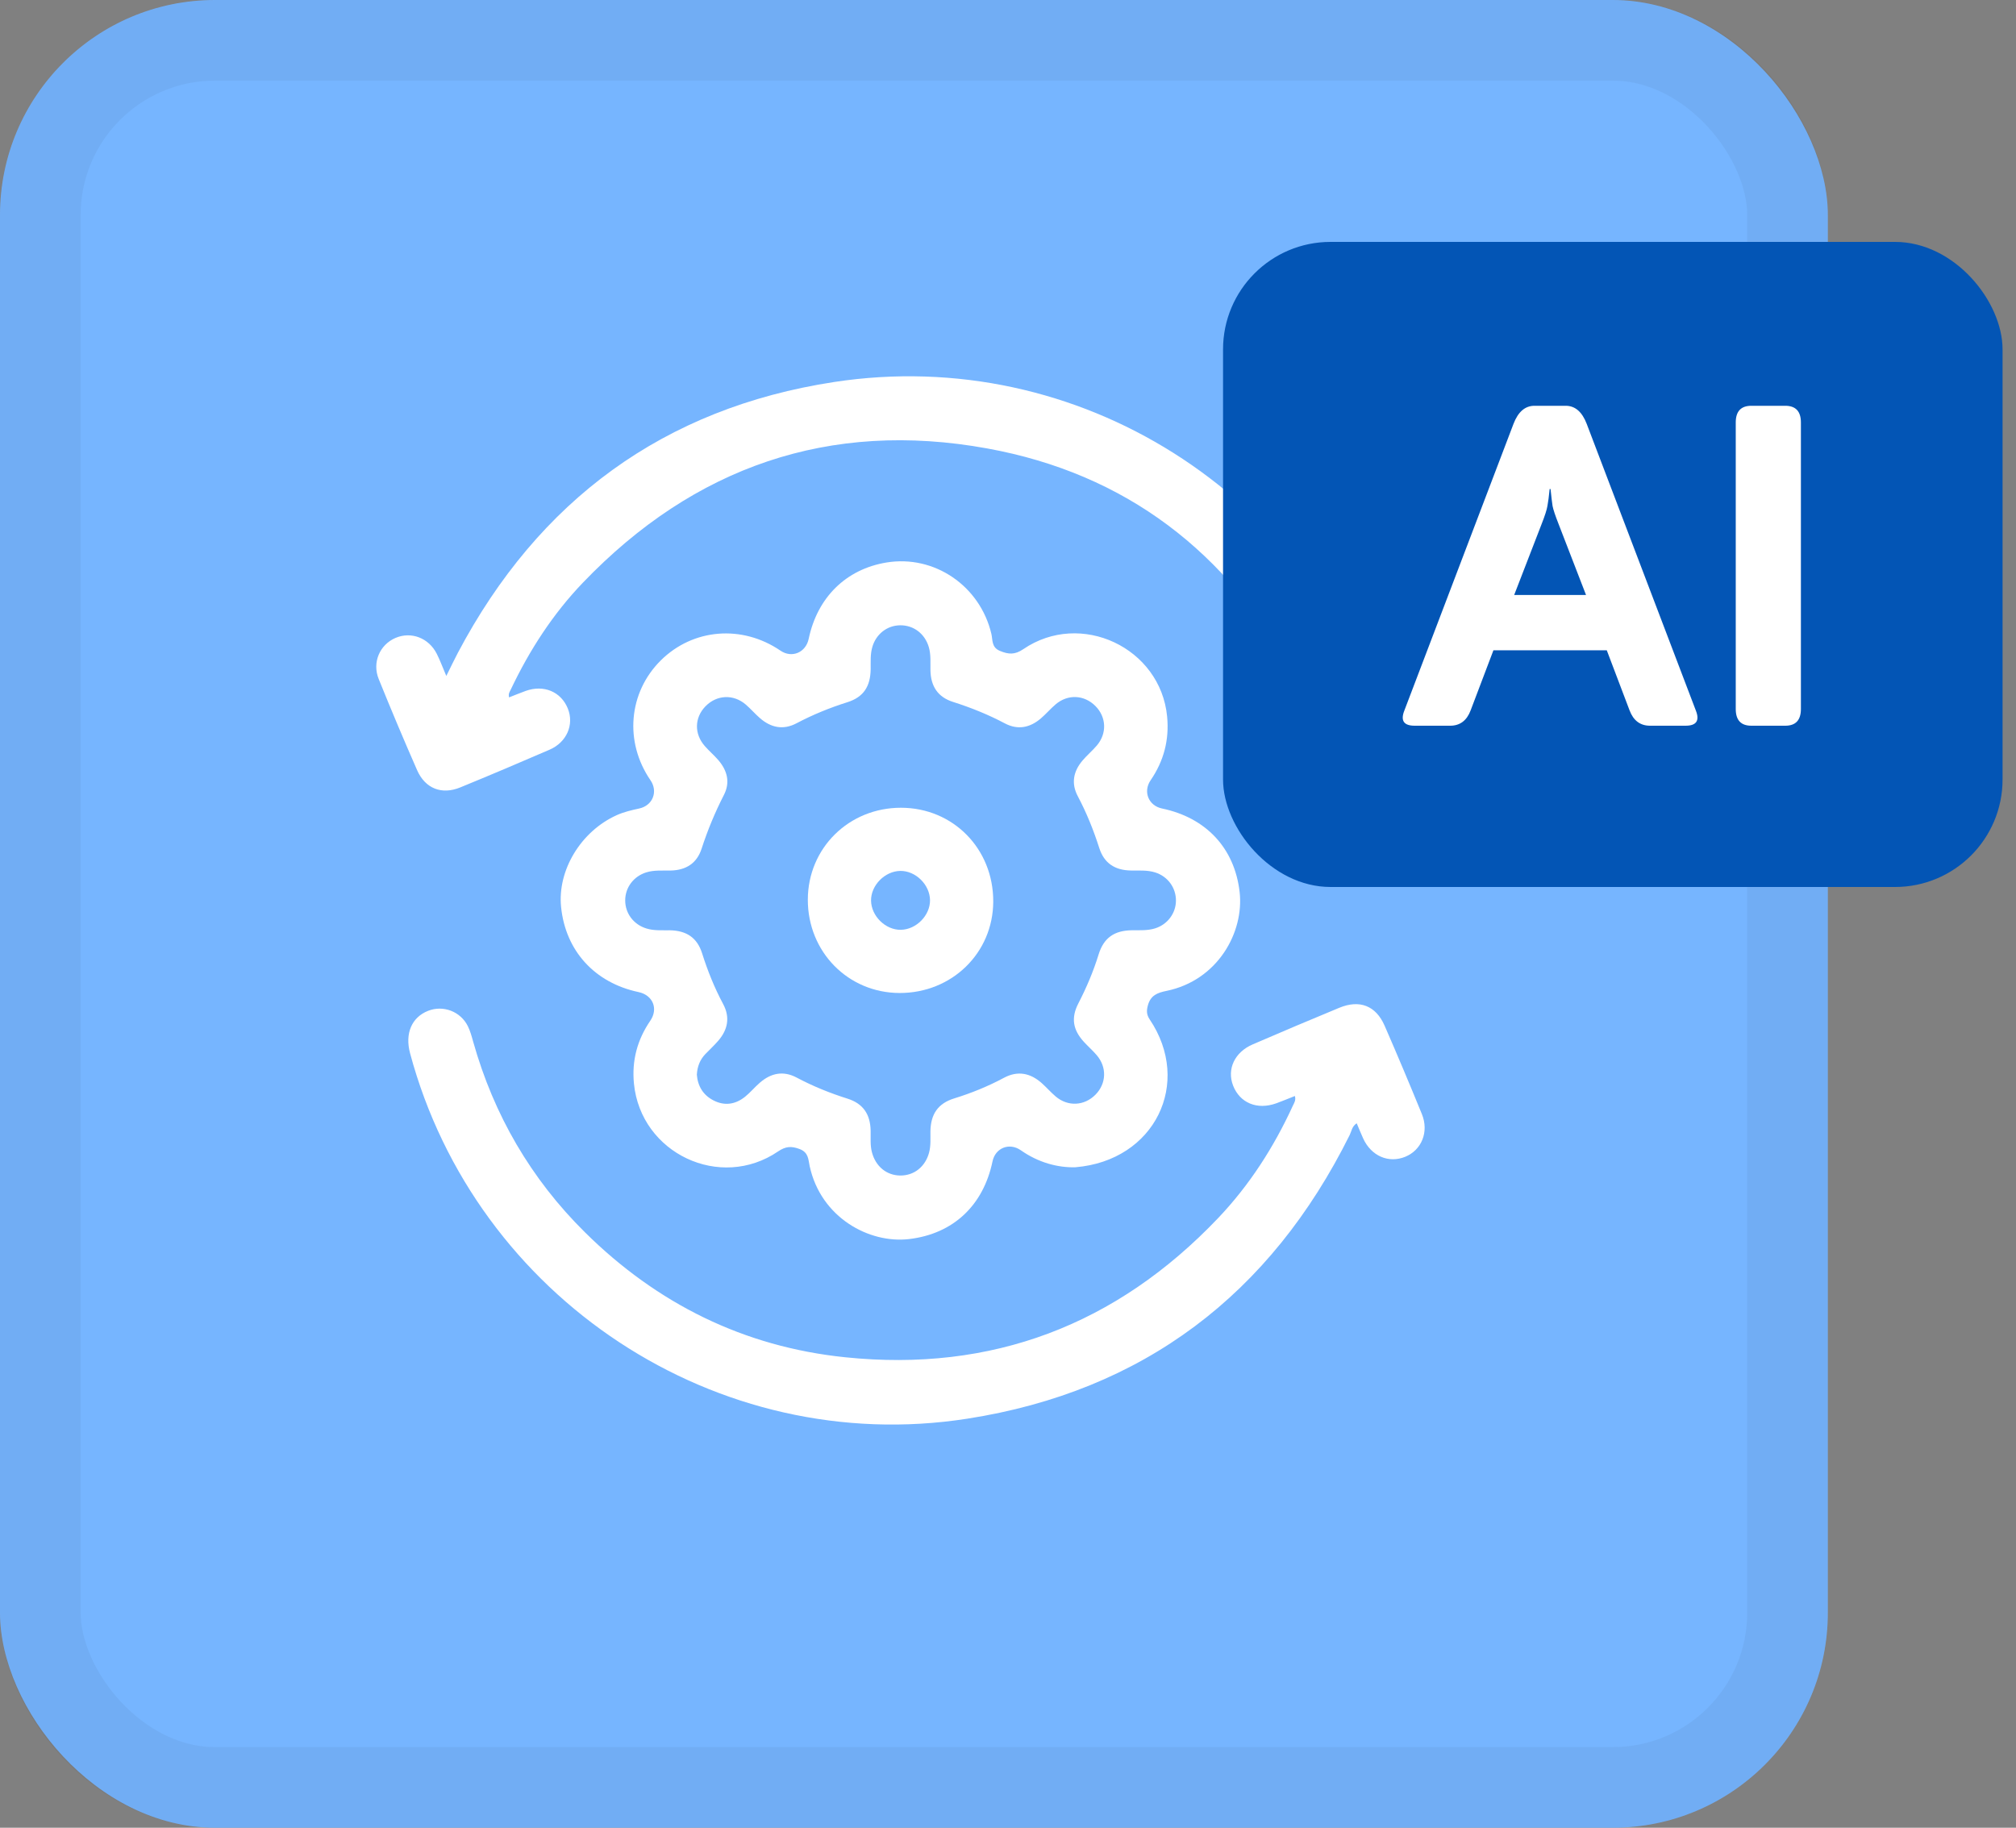 <?xml version="1.0" encoding="UTF-8"?>
<svg xmlns="http://www.w3.org/2000/svg" width="75" height="68" viewBox="0 0 75 68" fill="none">
  <rect x="0" y="0" width="75" height="68" fill="#808080" stroke="none"/>
  <rect width="68" height="68" rx="8" fill="#76B5FF"></rect>
  <rect x="1.5" y="1.5" width="65" height="65" rx="6.5" stroke="#191919" stroke-opacity="0.05" stroke-width="3"></rect>
  <g clip-path="url(#clip0_2567_4994)">
    <path d="M40.009 43.428C39.344 43.445 38.626 43.251 37.98 42.797C37.553 42.497 37.029 42.705 36.924 43.209C36.584 44.84 35.472 45.904 33.821 46.099C32.337 46.275 30.538 45.301 30.122 43.386C30.069 43.141 30.084 42.877 29.749 42.75C29.44 42.633 29.227 42.648 28.95 42.836C26.794 44.31 23.837 42.91 23.584 40.312C23.501 39.456 23.709 38.683 24.191 37.978C24.498 37.53 24.29 37.023 23.753 36.909C22.124 36.564 21.041 35.376 20.874 33.749C20.733 32.378 21.611 30.928 22.943 30.328C23.21 30.208 23.494 30.142 23.779 30.08C24.282 29.972 24.491 29.453 24.198 29.026C23.222 27.603 23.38 25.767 24.579 24.574C25.778 23.382 27.608 23.232 29.038 24.209C29.46 24.496 29.977 24.279 30.085 23.769C30.408 22.224 31.476 21.176 32.977 20.928C34.76 20.634 36.462 21.797 36.882 23.585C36.935 23.811 36.881 24.085 37.201 24.217C37.522 24.35 37.756 24.365 38.069 24.152C40.206 22.694 43.175 24.098 43.42 26.659C43.503 27.53 43.296 28.313 42.806 29.029C42.516 29.452 42.728 29.976 43.231 30.08C44.857 30.419 45.929 31.543 46.117 33.187C46.288 34.682 45.305 36.476 43.391 36.867C43.056 36.935 42.808 37.032 42.706 37.397C42.65 37.597 42.65 37.745 42.77 37.925C44.363 40.289 42.968 43.182 40.009 43.427V43.428ZM25.923 39.974C25.956 40.404 26.153 40.741 26.547 40.942C26.962 41.154 27.362 41.089 27.718 40.804C27.915 40.646 28.077 40.446 28.269 40.281C28.681 39.923 29.14 39.826 29.638 40.091C30.244 40.413 30.875 40.668 31.53 40.875C32.115 41.06 32.379 41.46 32.39 42.072C32.396 42.338 32.368 42.603 32.437 42.866C32.573 43.392 32.98 43.732 33.495 43.735C34.013 43.737 34.424 43.404 34.564 42.882C34.634 42.619 34.611 42.354 34.614 42.089C34.625 41.454 34.893 41.054 35.495 40.867C36.14 40.668 36.758 40.416 37.352 40.098C37.863 39.825 38.331 39.922 38.753 40.295C38.932 40.455 39.091 40.638 39.274 40.794C39.727 41.178 40.336 41.147 40.751 40.73C41.163 40.316 41.187 39.705 40.798 39.254C40.65 39.081 40.477 38.93 40.323 38.762C39.913 38.314 39.84 37.871 40.116 37.334C40.419 36.747 40.675 36.145 40.87 35.513C41.062 34.888 41.458 34.617 42.114 34.61C42.404 34.607 42.696 34.628 42.981 34.537C43.431 34.393 43.742 33.984 43.748 33.516C43.754 33.028 43.443 32.606 42.977 32.459C42.68 32.365 42.375 32.393 42.072 32.387C41.477 32.377 41.076 32.116 40.896 31.552C40.683 30.886 40.425 30.243 40.098 29.626C39.841 29.143 39.932 28.693 40.277 28.29C40.44 28.098 40.637 27.933 40.801 27.741C41.189 27.289 41.163 26.677 40.749 26.264C40.332 25.848 39.725 25.819 39.271 26.206C39.079 26.37 38.913 26.565 38.721 26.73C38.318 27.073 37.868 27.169 37.383 26.913C36.766 26.586 36.123 26.327 35.456 26.115C34.89 25.936 34.628 25.534 34.615 24.943C34.609 24.652 34.638 24.362 34.554 24.075C34.41 23.582 33.994 23.259 33.49 23.264C33.004 23.268 32.597 23.587 32.455 24.062C32.373 24.336 32.394 24.614 32.391 24.892C32.383 25.537 32.127 25.935 31.527 26.125C30.872 26.331 30.242 26.588 29.635 26.908C29.137 27.172 28.678 27.073 28.267 26.714C28.086 26.556 27.928 26.371 27.746 26.214C27.284 25.816 26.66 25.848 26.241 26.282C25.834 26.704 25.822 27.306 26.221 27.758C26.38 27.939 26.564 28.096 26.722 28.278C27.055 28.666 27.174 29.104 26.93 29.578C26.6 30.222 26.326 30.884 26.102 31.573C25.926 32.118 25.524 32.375 24.95 32.388C24.647 32.395 24.342 32.364 24.044 32.456C23.575 32.601 23.258 33.016 23.259 33.502C23.26 33.988 23.577 34.4 24.049 34.544C24.334 34.632 24.626 34.607 24.917 34.611C25.534 34.621 25.935 34.883 26.119 35.465C26.326 36.119 26.579 36.75 26.903 37.355C27.168 37.852 27.076 38.311 26.718 38.724C26.569 38.897 26.4 39.05 26.242 39.215C26.041 39.425 25.942 39.678 25.925 39.976L25.923 39.974Z" fill="white"></path>
    <path d="M48.174 40.776C47.936 40.869 47.708 40.966 47.475 41.05C46.769 41.302 46.127 41.036 45.875 40.392C45.636 39.78 45.93 39.145 46.606 38.855C47.676 38.394 48.748 37.938 49.825 37.494C50.581 37.182 51.185 37.416 51.51 38.159C51.986 39.249 52.447 40.347 52.897 41.448C53.167 42.108 52.889 42.787 52.279 43.037C51.66 43.29 51.012 43.01 50.713 42.355C50.63 42.174 50.557 41.988 50.473 41.791C50.293 41.907 50.282 42.085 50.213 42.225C47.264 48.159 42.531 51.761 35.985 52.782C26.671 54.235 17.696 48.286 15.255 39.184C15.059 38.451 15.315 37.849 15.925 37.608C16.487 37.385 17.136 37.63 17.407 38.182C17.495 38.362 17.549 38.56 17.603 38.755C18.371 41.482 19.752 43.861 21.764 45.85C24.447 48.504 27.669 50.106 31.436 50.496C36.904 51.063 41.533 49.292 45.313 45.323C46.483 44.094 47.392 42.677 48.099 41.134C48.144 41.035 48.218 40.94 48.173 40.776H48.174Z" fill="white"></path>
    <path d="M16.605 25.146C16.777 24.802 16.9 24.541 17.034 24.287C20.032 18.618 24.695 15.183 31.027 14.213C40.113 12.823 48.795 18.347 51.548 27.124C51.632 27.39 51.709 27.658 51.776 27.928C51.948 28.625 51.614 29.234 50.966 29.424C50.328 29.61 49.709 29.266 49.503 28.563C49.156 27.382 48.756 26.225 48.168 25.139C45.676 20.536 41.875 17.619 36.727 16.684C30.856 15.616 25.819 17.371 21.691 21.672C20.57 22.84 19.696 24.191 19.002 25.655C18.965 25.732 18.904 25.805 18.938 25.946C19.146 25.865 19.349 25.781 19.555 25.706C20.23 25.464 20.872 25.734 21.125 26.362C21.365 26.958 21.087 27.614 20.446 27.892C19.342 28.37 18.234 28.84 17.121 29.296C16.433 29.578 15.82 29.339 15.518 28.655C15.024 27.531 14.548 26.399 14.088 25.261C13.839 24.645 14.128 23.987 14.71 23.735C15.293 23.484 15.95 23.73 16.25 24.327C16.369 24.562 16.46 24.811 16.603 25.147L16.605 25.146Z" fill="white"></path>
    <path d="M30.053 33.469C30.058 31.551 31.582 30.049 33.522 30.052C35.461 30.055 36.959 31.581 36.951 33.545C36.944 35.456 35.41 36.95 33.464 36.944C31.548 36.938 30.049 35.41 30.053 33.469ZM34.599 33.489C34.591 32.913 34.063 32.394 33.493 32.402C32.919 32.41 32.398 32.939 32.405 33.507C32.413 34.082 32.942 34.601 33.511 34.593C34.087 34.585 34.606 34.057 34.599 33.488V33.489Z" fill="white"></path>
  </g>
  <rect x="45.5" y="9" width="29" height="24" rx="4" fill="#0355B5"></rect>
  <path d="M52.629 27C52.23 27 52.1 26.817 52.239 26.452L56.306 15.769C56.478 15.321 56.738 15.097 57.086 15.097H58.248C58.597 15.097 58.857 15.321 59.029 15.769L63.096 26.452C63.234 26.817 63.105 27 62.706 27H61.386C61.021 27 60.766 26.809 60.623 26.427L59.776 24.194H55.559L54.712 26.427C54.569 26.809 54.314 27 53.949 27H52.629ZM56.331 22.136H59.004L57.983 19.496C57.861 19.186 57.786 18.962 57.759 18.824C57.737 18.68 57.712 18.47 57.684 18.193H57.651C57.623 18.47 57.596 18.68 57.568 18.824C57.546 18.962 57.474 19.186 57.352 19.496L56.331 22.136ZM65.155 27C64.767 27 64.574 26.793 64.574 26.377V15.719C64.574 15.304 64.767 15.097 65.155 15.097H66.416C66.804 15.097 66.998 15.304 66.998 15.719V26.377C66.998 26.793 66.804 27 66.416 27H65.155Z" fill="white"></path>
  <defs>
    <clipPath id="clip0_2567_4994">
      <rect width="39" height="39" fill="white" transform="translate(14 14)"></rect>
    </clipPath>
  </defs>
</svg>
